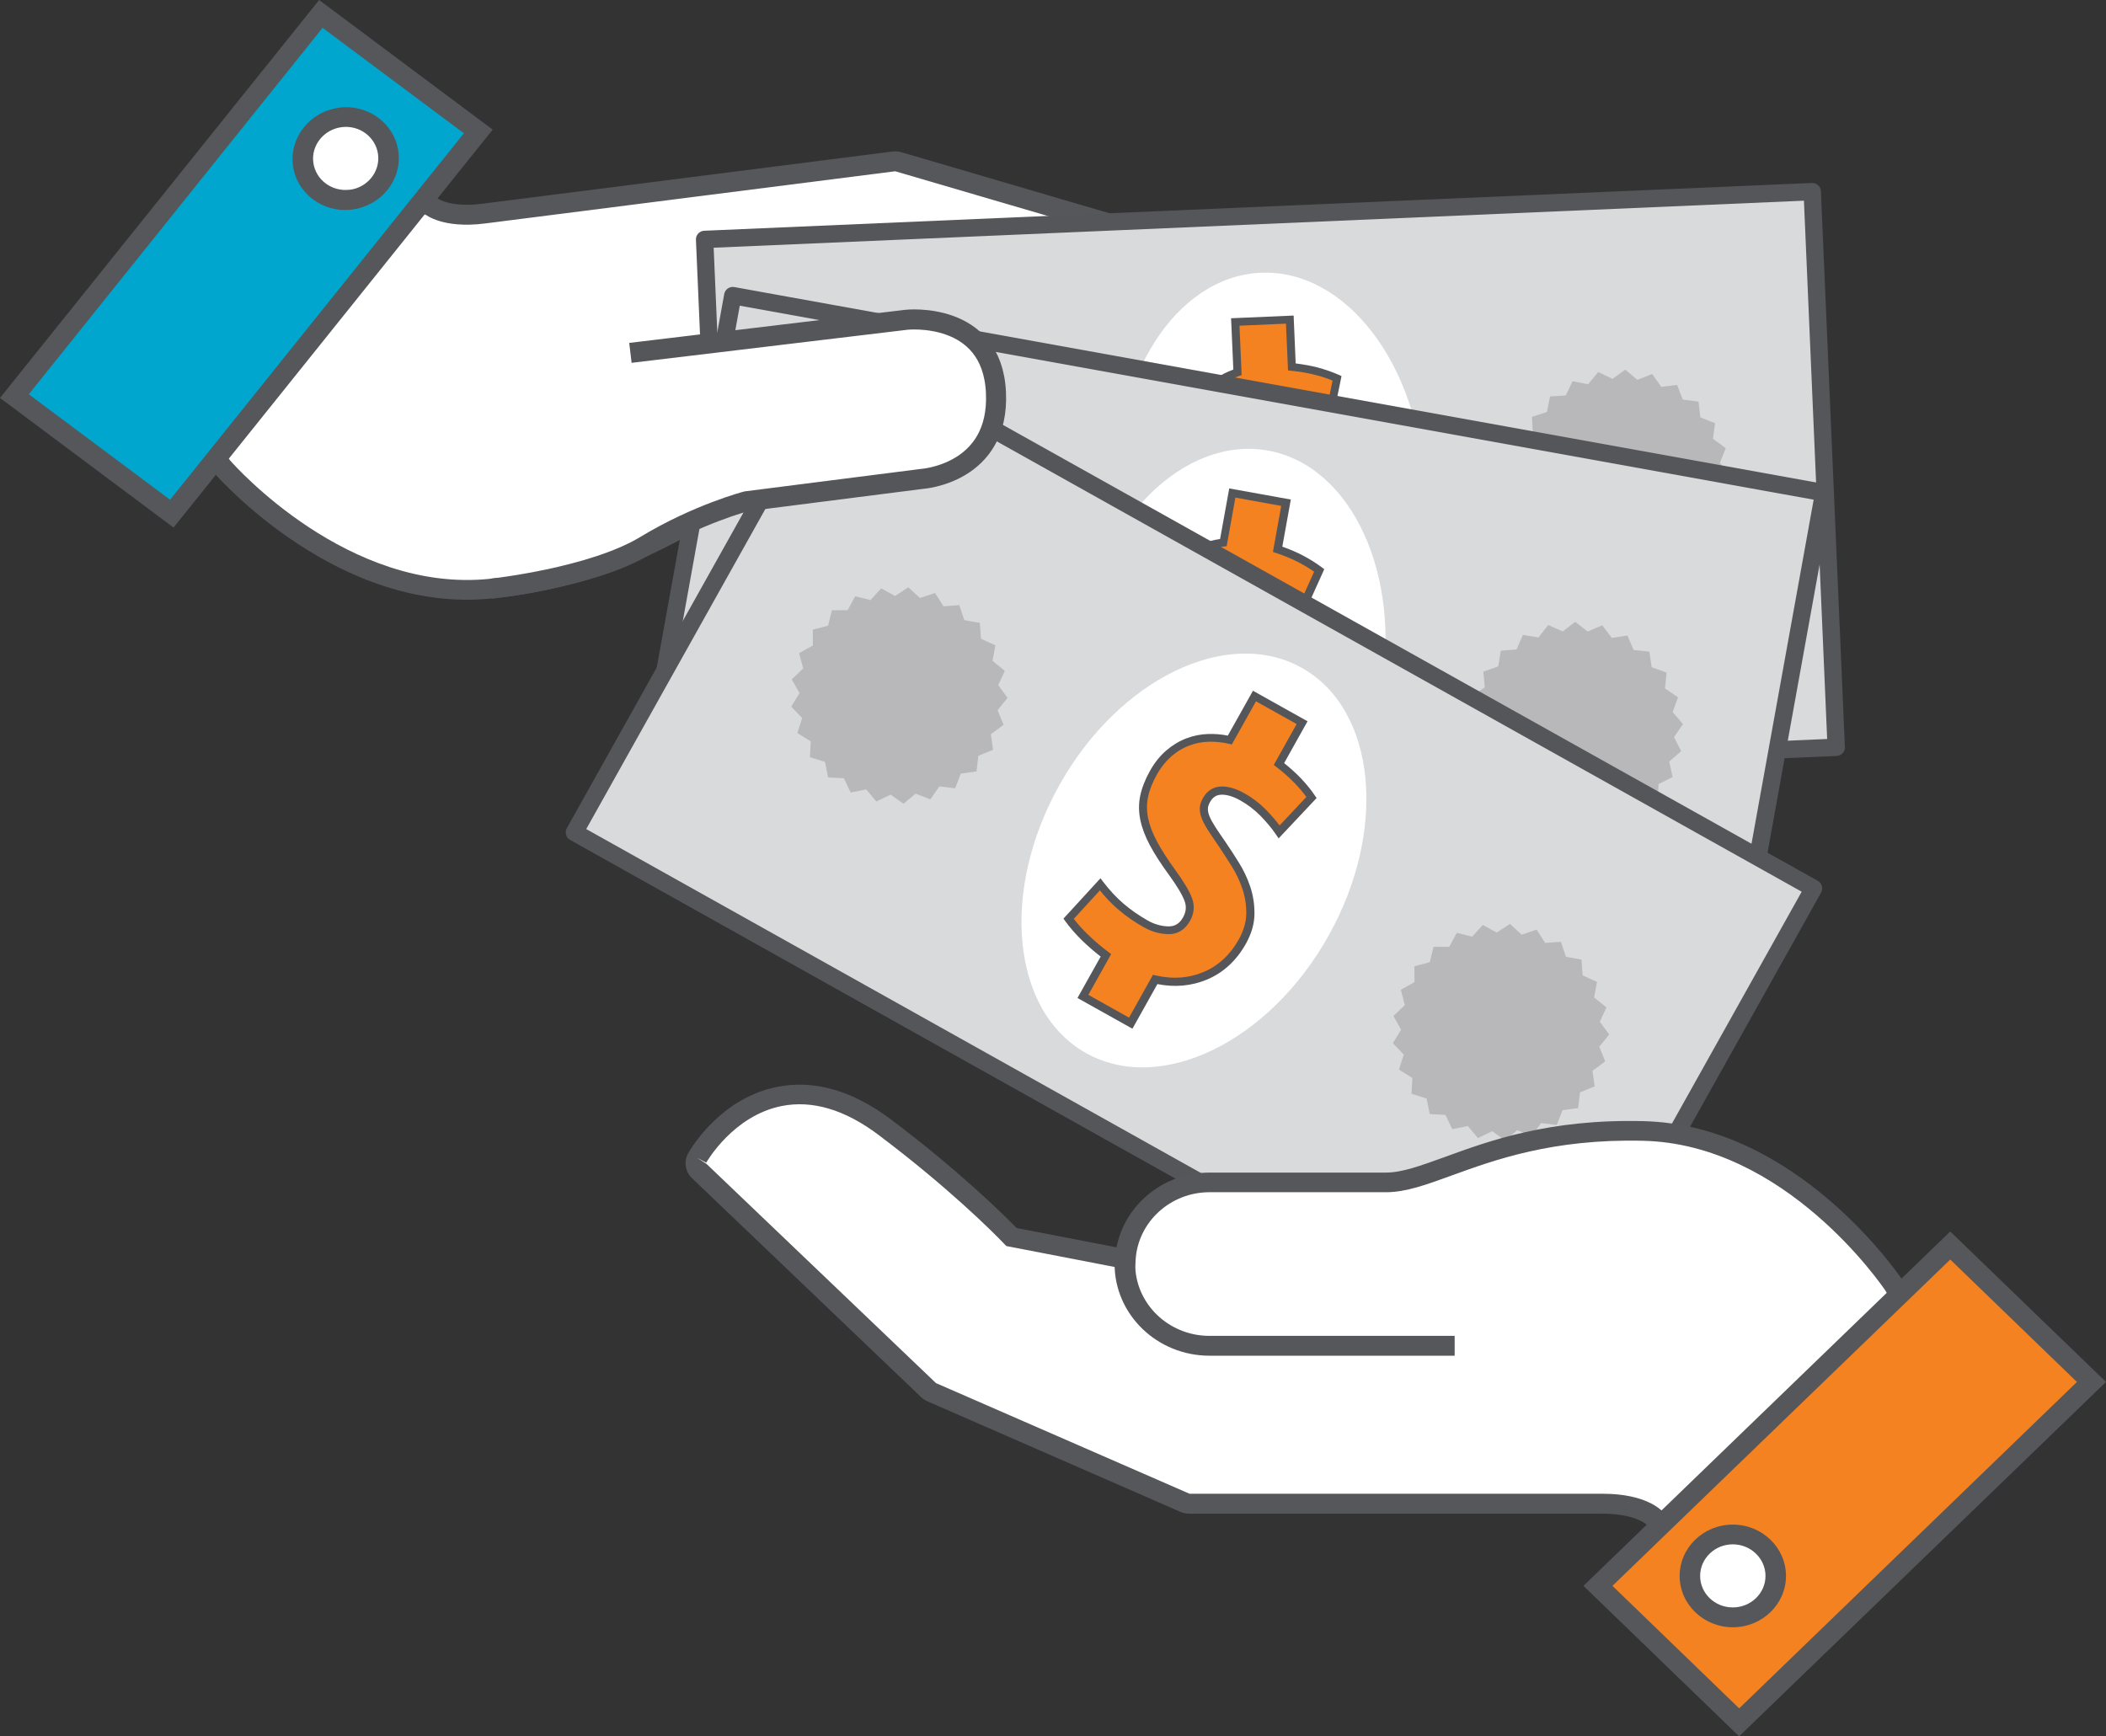<?xml version="1.0" encoding="UTF-8"?><svg id="Layer_2" xmlns="http://www.w3.org/2000/svg" viewBox="0 0 195.26 161.01"><rect x="0" y="0" width="195.26" height="161.01" fill="#333333" stroke="none"/><defs><style>.cls-1{stroke:#54565a;stroke-miterlimit:10;stroke-width:1.86px;}.cls-1,.cls-2{fill:#fff;}.cls-3{fill:#f58220;}.cls-4{fill:#00a6ce;}.cls-5{fill:#b8b8ba;}.cls-6{fill:#55565a;}.cls-7{fill:#56575a;}.cls-8{fill:#d9dadb;stroke:#55565a;stroke-linejoin:round;stroke-width:1.61px;}</style></defs><g id="Layer_1-2"><g><g><path class="cls-2" d="M132.19,41c-.08,.2-2.1,5.03-6.84,6.63-3.03,1.02-6.41,.48-10.06-1.6-7.18-4.09-11.79-7.7-12.93-8.61l-10.68-.69-.05-.04c.27,3.97-2.7,7.55-6.83,8.07l-16.24,2.07c-1.63,.21-3.35,1.1-5.53,2.22-3.79,1.96-8.99,4.65-17.5,5.53-13.61,1.42-24.44-10.76-24.9-11.28l-1.46-1.86,17.9-22.18,2.22-.28c.28-.04,.57,.04,.8,.22,.01,.01,1.38,1.04,4.76,.61l38.02-4.84c.15-.02,.3,0,.44,.03l24.57,7.21c.12,.03,.23,.09,.33,.16l23.64,17.46c.37,.27,.5,.75,.33,1.17h0Z"/><path class="cls-7" d="M37.57,20.13l-17.21,21.32,.99,1.26c.44,.5,10.96,12.33,24.08,10.96,8.29-.86,13.4-3.49,17.15-5.43,2.26-1.17,4.05-2.09,5.86-2.32l16.25-2.07c3.6-.46,6.24-3.58,6-7.1l-.1-2.15,1.48,1.23,10.67,.69,.23,.19c1.23,.99,5.78,4.52,12.81,8.53,3.4,1.94,6.51,2.45,9.27,1.52,4.31-1.45,6.19-5.9,6.26-6.09l.88,.33-.91-.44-23.67-17.47-24.61-7.21-38.02,4.84c-3.97,.51-5.51-.84-5.56-.83l-1.83,.23h0Zm1.6-2.06c.54-.07,1.1,.08,1.5,.39,.01,0,1.2,.8,4.06,.43l38.02-4.84c.29-.04,.57-.01,.84,.07l24.58,7.21c.23,.07,.44,.17,.62,.31l23.65,17.46c.69,.52,.96,1.43,.64,2.23h0c-.23,.56-2.37,5.47-7.41,7.17-3.32,1.11-6.96,.54-10.86-1.67-6.75-3.85-11.28-7.29-12.82-8.51l-9.41-.61c-.26,4.03-3.45,7.43-7.67,7.96l-16.25,2.07c-1.46,.19-3.12,1.04-5.23,2.13-3.86,1.99-9.16,4.73-17.82,5.62-14.11,1.48-25.25-11.06-25.75-11.63l-1.9-2.42,18.6-23.04,2.61-.33h0Z"/><path class="cls-7" d="M82.76,28.81l-22.55,2.87,.23,1.82,22.55-2.87c3.77-.48,7.22,2.09,7.68,5.74,.02,.14,.03,.29,.04,.43l1.9-.13c-.01-.17-.03-.36-.05-.54-.59-4.65-4.99-7.93-9.8-7.32h0Z"/><polygon class="cls-4" points="1.33 36.73 29.75 1.29 44.34 12.19 15.93 47.63 1.33 36.73 1.33 36.73"/><path class="cls-7" d="M2.67,36.56l13.1,9.78L43.01,12.36,29.91,2.58,2.67,36.56h0ZM29.59,0l16.09,12.02L16.09,48.92,0,36.9,29.59,0h0Z"/><path class="cls-2" d="M36,14.2c-.27-2.11-2.25-3.59-4.43-3.31s-3.73,2.21-3.46,4.31c.27,2.11,2.25,3.59,4.43,3.31s3.73-2.21,3.46-4.32h0Z"/><path class="cls-7" d="M32.42,17.6c1.66-.21,2.84-1.69,2.63-3.29s-1.72-2.73-3.37-2.52-2.84,1.68-2.63,3.28,1.72,2.73,3.37,2.52h0Zm-.97-7.62c2.7-.34,5.16,1.5,5.49,4.1,.33,2.61-1.59,5-4.29,5.35s-5.16-1.5-5.49-4.1c-.33-2.6,1.59-5,4.29-5.34h0Z"/></g><g><rect class="cls-8" x="66.39" y="19.96" width="102.79" height="51.57" transform="translate(-1.86 5.12) rotate(-2.47)"/><ellipse class="cls-2" cx="117.78" cy="45.74" rx="14.3" ry="20.47" transform="translate(-1.86 5.12) rotate(-2.47)"/><g><path class="cls-3" d="M115.64,61.88l-.19-4.35c-.88-.08-1.72-.21-2.51-.39-.8-.18-1.54-.41-2.21-.68l.81-4.25c.94,.36,1.85,.61,2.74,.75,.89,.14,1.82,.19,2.79,.15,.78-.03,1.48-.23,2.1-.6,.62-.37,.92-.95,.88-1.76-.03-.68-.3-1.23-.81-1.63-.51-.4-1.4-.86-2.65-1.37-1.11-.45-2.05-.9-2.82-1.35-.78-.45-1.42-.94-1.92-1.48-.51-.53-.88-1.13-1.12-1.79s-.38-1.43-.42-2.3,.05-1.61,.27-2.3c.22-.68,.53-1.29,.93-1.81,.4-.52,.88-.97,1.43-1.34,.55-.37,1.15-.66,1.8-.87l-.2-4.67,5.06-.22,.19,4.38c.83,.08,1.59,.21,2.28,.4,.69,.18,1.33,.4,1.91,.66l-.88,4.29c-.63-.28-1.35-.52-2.16-.72-.81-.2-1.64-.28-2.49-.25s-1.48,.22-1.96,.55c-.48,.33-.71,.81-.68,1.45,.01,.33,.08,.6,.21,.82,.13,.22,.33,.43,.61,.63,.28,.2,.63,.4,1.05,.59,.42,.19,.92,.42,1.5,.68,.63,.28,1.3,.6,2.03,.96s1.4,.8,2.02,1.31c.62,.52,1.15,1.14,1.59,1.86,.43,.73,.67,1.58,.71,2.57,.07,1.72-.35,3.22-1.26,4.5-.91,1.28-2.17,2.19-3.78,2.73l.2,4.63-5.06,.22Z"/><path class="cls-6" d="M121.08,62.02l-5.8,.25-.19-4.4c-.77-.08-1.53-.2-2.24-.36-.82-.18-1.58-.42-2.27-.7l-.28-.12,.95-4.98,.41,.16c.91,.35,1.8,.6,2.67,.73,.86,.13,1.78,.18,2.71,.14,.71-.03,1.36-.22,1.93-.55,.51-.3,.73-.75,.7-1.42-.02-.58-.25-1.02-.67-1.35-.48-.38-1.34-.82-2.56-1.32-1.12-.45-2.08-.92-2.87-1.37-.8-.47-1.48-.98-2.01-1.54-.54-.57-.94-1.21-1.2-1.92-.25-.69-.4-1.51-.44-2.41s.06-1.7,.29-2.43c.23-.72,.56-1.37,.99-1.92,.43-.56,.94-1.03,1.52-1.42,.5-.33,1.05-.61,1.63-.82l-.21-4.76,5.8-.25,.19,4.44c.73,.09,1.4,.21,2.02,.37,.71,.19,1.37,.42,1.96,.68l.27,.12-1.03,5.03-.42-.19c-.6-.27-1.31-.5-2.09-.7-.77-.19-1.58-.27-2.38-.24-.75,.03-1.35,.19-1.77,.48-.38,.26-.54,.61-.52,1.12,.01,.27,.07,.49,.16,.65,.1,.17,.27,.34,.51,.51,.26,.19,.59,.37,.99,.56,.42,.19,.92,.42,1.5,.68,.63,.28,1.31,.6,2.04,.96,.74,.37,1.45,.83,2.09,1.36,.66,.54,1.22,1.2,1.67,1.96,.46,.78,.72,1.7,.77,2.75,.08,1.8-.37,3.39-1.33,4.73-.91,1.27-2.15,2.2-3.7,2.77l.2,4.73Zm-5.09-.52l4.32-.19-.2-4.54,.26-.09c1.52-.51,2.73-1.39,3.6-2.59,.86-1.21,1.26-2.64,1.19-4.27-.04-.92-.26-1.73-.66-2.4-.41-.68-.91-1.28-1.5-1.77-.6-.5-1.26-.92-1.95-1.27-.72-.36-1.39-.67-2.01-.95-.58-.26-1.08-.49-1.5-.68-.44-.2-.82-.42-1.11-.63-.32-.23-.56-.48-.72-.74-.16-.27-.25-.6-.26-.99-.03-.76,.26-1.37,.84-1.77,.54-.37,1.26-.57,2.15-.61s1.75,.05,2.59,.26c.65,.16,1.25,.35,1.79,.57l.73-3.55c-.49-.2-1.01-.38-1.58-.52-.67-.18-1.42-.31-2.23-.39l-.32-.03-.19-4.34-4.31,.19,.2,4.58-.27,.09c-.62,.21-1.2,.49-1.72,.83-.51,.34-.96,.76-1.34,1.25-.37,.49-.67,1.06-.87,1.7s-.29,1.37-.26,2.17,.17,1.57,.4,2.19c.22,.61,.57,1.17,1.04,1.66,.48,.51,1.1,.98,1.84,1.41,.75,.44,1.69,.88,2.77,1.33,1.3,.53,2.19,1,2.74,1.43,.6,.47,.92,1.11,.96,1.91,.04,.93-.33,1.66-1.06,2.09-.67,.4-1.44,.62-2.27,.66-.98,.04-1.95,0-2.86-.15-.78-.12-1.59-.33-2.4-.62l-.67,3.52c.57,.22,1.2,.4,1.87,.55,.78,.17,1.61,.3,2.47,.38l.32,.03,.19,4.3Z"/></g><polygon class="cls-5" points="157.86 51.01 156.42 51.28 155.96 52.67 154.5 52.57 153.71 53.81 152.32 53.35 151.25 54.35 150.01 53.56 148.73 54.26 147.73 53.19 146.31 53.55 145.61 52.26 144.14 52.26 143.79 50.84 142.37 50.47 142.37 49 141.09 48.29 141.46 46.87 140.4 45.87 141.11 44.59 140.33 43.35 141.33 42.28 140.88 40.89 142.12 40.11 142.04 38.65 143.43 38.2 143.71 36.76 145.17 36.67 145.8 35.35 147.24 35.63 148.18 34.5 149.5 35.13 150.69 34.28 151.81 35.22 153.18 34.68 154.03 35.87 155.49 35.69 156.02 37.05 157.48 37.24 157.65 38.7 159.01 39.24 158.82 40.69 160.01 41.56 159.46 42.92 160.39 44.05 159.53 45.23 160.15 46.56 159.01 47.49 159.28 48.93 157.96 49.55 157.86 51.01"/><polygon class="cls-5" points="94 53.76 92.56 54.03 92.1 55.43 90.64 55.33 89.85 56.56 88.46 56.1 87.39 57.1 86.15 56.31 84.87 57.02 83.87 55.94 82.45 56.3 81.75 55.02 80.28 55.01 79.93 53.59 78.51 53.22 78.51 51.76 77.23 51.05 77.6 49.63 76.54 48.62 77.25 47.34 76.47 46.1 77.47 45.04 77.02 43.64 78.27 42.86 78.18 41.4 79.57 40.95 79.85 39.52 81.31 39.43 81.94 38.11 83.38 38.39 84.32 37.26 85.64 37.89 86.83 37.03 87.95 37.97 89.32 37.43 90.17 38.62 91.63 38.44 92.16 39.81 93.62 40 93.79 41.45 95.15 42 94.96 43.45 96.15 44.31 95.6 45.67 96.53 46.8 95.67 47.99 96.29 49.31 95.15 50.24 95.42 51.68 94.1 52.3 94 53.76"/></g><g><rect class="cls-8" x="62.53" y="36.14" width="102.79" height="51.57" transform="translate(12.83 -19.27) rotate(10.24)"/><ellipse class="cls-2" cx="113.93" cy="61.93" rx="20.47" ry="14.3" transform="translate(32.73 163.03) rotate(-79.76)"/><g><path class="cls-3" d="M108.29,77.2l.77-4.28c-.84-.27-1.63-.58-2.37-.93-.74-.35-1.41-.73-2-1.15l1.72-3.97c.83,.56,1.67,1,2.51,1.33,.84,.33,1.73,.58,2.69,.76,.77,.14,1.49,.1,2.18-.13,.69-.22,1.1-.73,1.25-1.52,.12-.67-.02-1.26-.44-1.77-.41-.51-1.17-1.15-2.28-1.92-.98-.68-1.8-1.33-2.46-1.94-.66-.61-1.17-1.23-1.55-1.86-.38-.63-.61-1.3-.7-2s-.06-1.48,.1-2.34,.41-1.56,.77-2.18c.36-.62,.8-1.14,1.31-1.56,.51-.42,1.07-.75,1.69-.99,.62-.24,1.27-.39,1.95-.46l.83-4.6,4.98,.9-.78,4.32c.79,.26,1.51,.56,2.14,.89,.64,.33,1.21,.69,1.71,1.07l-1.8,3.99c-.55-.41-1.2-.8-1.95-1.18-.75-.37-1.54-.64-2.37-.79s-1.49-.11-2.03,.1c-.54,.21-.87,.63-.98,1.26-.06,.33-.05,.61,.03,.85,.08,.24,.23,.49,.46,.75,.23,.26,.53,.53,.9,.81,.37,.28,.81,.61,1.31,.99,.55,.41,1.14,.87,1.76,1.38s1.19,1.08,1.68,1.73c.5,.64,.87,1.36,1.14,2.17,.26,.8,.31,1.69,.13,2.67-.31,1.7-1.05,3.07-2.22,4.11-1.17,1.05-2.6,1.66-4.29,1.83l-.82,4.56-4.98-.9Z"/><path class="cls-6" d="M113.56,78.53l-5.71-1.03,.78-4.33c-.74-.25-1.44-.53-2.1-.85-.76-.36-1.45-.76-2.06-1.19l-.25-.17,2.02-4.65,.37,.25c.81,.54,1.63,.98,2.44,1.3,.81,.32,1.69,.57,2.62,.74,.7,.13,1.37,.09,2-.11,.56-.18,.88-.57,1-1.23,.1-.57-.01-1.05-.36-1.47-.39-.48-1.13-1.1-2.2-1.85-.99-.69-1.83-1.35-2.49-1.97-.68-.63-1.22-1.28-1.62-1.94-.4-.67-.65-1.39-.75-2.14-.09-.73-.06-1.56,.1-2.45s.43-1.65,.82-2.3c.38-.65,.85-1.21,1.39-1.66,.54-.45,1.14-.8,1.79-1.05,.56-.21,1.16-.36,1.77-.45l.85-4.69,5.71,1.03-.79,4.37c.69,.24,1.32,.51,1.89,.81,.65,.34,1.24,.71,1.76,1.1l.24,.18-2.11,4.68-.37-.28c-.53-.4-1.16-.78-1.89-1.14-.71-.36-1.48-.61-2.27-.76-.74-.13-1.36-.11-1.83,.08-.42,.17-.66,.48-.75,.98-.05,.26-.04,.49,.01,.67,.06,.19,.19,.4,.38,.61,.21,.24,.5,.49,.85,.76,.37,.28,.8,.61,1.31,.99,.55,.41,1.14,.88,1.78,1.39,.64,.52,1.23,1.12,1.74,1.79,.52,.67,.92,1.44,1.2,2.28,.28,.86,.33,1.82,.14,2.85-.32,1.77-1.11,3.22-2.34,4.32-1.16,1.04-2.58,1.67-4.22,1.89l-.84,4.66Zm-4.85-1.63l4.25,.77,.81-4.47,.28-.03c1.6-.16,2.97-.75,4.08-1.74,1.1-.99,1.81-2.3,2.1-3.9,.16-.91,.12-1.75-.12-2.49-.25-.76-.61-1.45-1.08-2.05-.48-.62-1.02-1.18-1.62-1.66-.62-.51-1.21-.96-1.75-1.37-.51-.38-.95-.71-1.32-.99-.39-.3-.71-.59-.95-.86-.26-.3-.44-.59-.54-.88-.09-.3-.11-.64-.04-1.03,.14-.75,.55-1.28,1.21-1.54,.6-.24,1.36-.28,2.23-.12s1.7,.43,2.47,.82c.6,.3,1.15,.62,1.63,.95l1.49-3.3c-.43-.3-.91-.59-1.42-.86-.61-.32-1.32-.61-2.09-.87l-.31-.1,.77-4.27-4.25-.77-.81,4.51-.28,.03c-.65,.06-1.27,.21-1.86,.43-.58,.22-1.11,.53-1.58,.93-.47,.39-.88,.89-1.22,1.47s-.58,1.27-.73,2.06-.18,1.57-.1,2.22c.08,.65,.3,1.27,.65,1.85,.36,.6,.86,1.2,1.49,1.78,.64,.59,1.45,1.23,2.41,1.9,1.15,.8,1.92,1.45,2.35,1.99,.48,.59,.65,1.29,.51,2.07-.17,.92-.68,1.54-1.5,1.81-.74,.24-1.54,.29-2.36,.14-.97-.18-1.9-.44-2.76-.77-.74-.29-1.48-.67-2.21-1.13l-1.43,3.29c.51,.34,1.08,.66,1.7,.95,.72,.34,1.5,.65,2.32,.91l.31,.1-.77,4.24Z"/></g><polygon class="cls-5" points="151.87 75.89 150.4 75.83 149.65 77.09 148.24 76.67 147.2 77.7 145.95 76.95 144.68 77.69 143.65 76.65 142.24 77.05 141.5 75.78 140.04 75.82 139.64 74.41 138.21 74.09 138.17 72.62 136.87 71.95 137.2 70.52 136.1 69.55 136.78 68.24 135.96 67.03 136.94 65.94 136.45 64.55 137.66 63.74 137.53 62.28 138.91 61.79 139.15 60.34 140.61 60.22 141.2 58.87 142.64 59.11 143.55 57.96 144.89 58.55 146.05 57.66 147.2 58.56 148.55 57.98 149.44 59.15 150.89 58.93 151.46 60.27 152.92 60.42 153.14 61.87 154.52 62.37 154.37 63.83 155.58 64.66 155.08 66.03 156.04 67.14 155.21 68.35 155.87 69.65 154.76 70.62 155.08 72.05 153.77 72.71 153.71 74.17 152.28 74.48 151.87 75.89"/><polygon class="cls-5" points="88.96 64.52 87.5 64.47 86.75 65.72 85.34 65.31 84.3 66.34 83.05 65.58 81.78 66.32 80.75 65.28 79.34 65.68 78.6 64.42 77.14 64.46 76.74 63.05 75.31 62.72 75.27 61.26 73.97 60.58 74.3 59.16 73.2 58.18 73.88 56.88 73.06 55.66 74.04 54.57 73.55 53.19 74.76 52.37 74.63 50.91 76.01 50.43 76.25 48.98 77.71 48.85 78.3 47.51 79.74 47.75 80.65 46.59 81.99 47.18 83.15 46.29 84.3 47.2 85.65 46.62 86.54 47.78 87.99 47.56 88.56 48.91 90.02 49.05 90.24 50.5 91.62 51.01 91.47 52.46 92.68 53.29 92.18 54.67 93.14 55.77 92.31 56.98 92.97 58.29 91.86 59.25 92.17 60.68 90.86 61.34 90.81 62.81 89.38 63.12 88.96 64.52"/></g><g><rect class="cls-8" x="59.3" y="54" width="102.79" height="51.57" transform="translate(53.06 -43.9) rotate(29.23)"/><ellipse class="cls-2" cx="110.7" cy="79.79" rx="20.47" ry="14.3" transform="translate(-12.99 137.43) rotate(-60.77)"/><g><path class="cls-3" d="M100.4,92.4l2.13-3.8c-.7-.53-1.35-1.08-1.94-1.65-.59-.57-1.09-1.15-1.52-1.74l2.92-3.19c.61,.8,1.25,1.49,1.94,2.08,.69,.59,1.45,1.12,2.29,1.59,.68,.38,1.38,.58,2.1,.59,.72,.01,1.28-.33,1.67-1.03,.33-.6,.39-1.2,.16-1.81-.23-.61-.73-1.47-1.53-2.56-.71-.96-1.27-1.84-1.69-2.63-.42-.79-.71-1.55-.86-2.27-.15-.72-.16-1.43-.01-2.12s.43-1.42,.85-2.18,.89-1.34,1.44-1.81c.54-.47,1.13-.82,1.74-1.05,.62-.24,1.26-.36,1.92-.39,.66-.02,1.33,.05,1.99,.2l2.28-4.08,4.42,2.47-2.14,3.83c.66,.51,1.24,1.02,1.73,1.54,.49,.52,.92,1.04,1.27,1.56l-3,3.19c-.39-.57-.87-1.15-1.46-1.75-.59-.6-1.25-1.1-1.99-1.52s-1.37-.59-1.95-.57c-.58,.03-1.03,.32-1.34,.87-.16,.29-.25,.56-.25,.81,0,.25,.06,.54,.19,.86,.13,.32,.33,.67,.58,1.06,.26,.39,.56,.84,.92,1.37,.39,.57,.79,1.19,1.22,1.88s.77,1.41,1.03,2.18c.26,.77,.38,1.57,.37,2.42-.01,.84-.26,1.7-.75,2.56-.84,1.5-1.99,2.56-3.44,3.17-1.45,.61-3,.72-4.65,.34l-2.26,4.05-4.42-2.47Z"/><path class="cls-6" d="M104.96,95.37l-5.06-2.83,2.15-3.84c-.62-.48-1.19-.98-1.71-1.48-.6-.59-1.13-1.19-1.56-1.79l-.18-.25,3.43-3.74,.27,.35c.59,.77,1.22,1.45,1.89,2.02,.67,.57,1.42,1.09,2.23,1.55,.62,.35,1.27,.53,1.93,.54,.59,0,1.02-.26,1.34-.84,.28-.5,.33-1,.14-1.51-.21-.58-.71-1.41-1.48-2.47-.71-.97-1.29-1.87-1.72-2.67-.44-.82-.74-1.61-.9-2.36-.16-.77-.17-1.53-.01-2.27,.15-.72,.45-1.49,.89-2.28s.95-1.42,1.52-1.91c.57-.49,1.2-.87,1.85-1.12,.65-.25,1.34-.39,2.04-.41,.6-.02,1.21,.03,1.82,.15l2.33-4.16,5.06,2.83-2.17,3.88c.57,.45,1.08,.92,1.53,1.38,.5,.53,.95,1.07,1.31,1.61l.17,.25-3.52,3.74-.26-.38c-.37-.55-.85-1.12-1.41-1.7-.56-.57-1.2-1.06-1.9-1.45-.66-.37-1.25-.54-1.76-.52-.46,.02-.78,.24-1.03,.68-.13,.23-.2,.45-.2,.64,0,.2,.05,.44,.16,.7,.12,.29,.31,.63,.55,1,.25,.39,.56,.84,.92,1.36,.39,.57,.8,1.2,1.23,1.89,.44,.7,.8,1.46,1.07,2.26,.27,.81,.4,1.66,.39,2.54-.01,.9-.28,1.83-.79,2.74-.88,1.57-2.09,2.69-3.61,3.33-1.44,.6-2.99,.74-4.6,.42l-2.31,4.13Zm-4.05-3.12l3.77,2.11,2.22-3.97,.27,.06c1.56,.36,3.05,.26,4.42-.32,1.36-.57,2.46-1.58,3.26-3.01,.45-.81,.69-1.61,.7-2.39,.01-.8-.11-1.57-.35-2.29-.25-.74-.58-1.45-.99-2.1-.42-.68-.83-1.3-1.21-1.87-.36-.52-.66-.98-.92-1.37-.27-.41-.48-.78-.62-1.12-.15-.36-.23-.7-.22-1.01,0-.31,.11-.64,.3-.98,.37-.66,.94-1.03,1.65-1.06,.65-.03,1.37,.18,2.15,.61s1.47,.96,2.07,1.58c.47,.48,.88,.96,1.23,1.42l2.48-2.64c-.31-.43-.67-.85-1.07-1.27-.48-.5-1.05-1.01-1.69-1.5l-.26-.2,2.12-3.79-3.77-2.11-2.24,4-.27-.06c-.63-.15-1.27-.21-1.9-.19-.62,.02-1.22,.14-1.8,.36-.58,.22-1.13,.55-1.63,.99s-.97,1.01-1.36,1.71-.68,1.42-.81,2.07c-.13,.64-.13,1.3,.01,1.96,.14,.68,.42,1.41,.83,2.17,.41,.77,.97,1.64,1.66,2.59,.82,1.13,1.34,2,1.58,2.65,.26,.72,.2,1.43-.19,2.12-.46,.81-1.15,1.24-2,1.22-.78-.01-1.55-.23-2.28-.64-.86-.48-1.65-1.03-2.35-1.63-.6-.51-1.18-1.11-1.72-1.79l-2.42,2.64c.37,.49,.81,.98,1.3,1.45,.57,.56,1.21,1.1,1.9,1.62l.26,.2-2.1,3.76Z"/></g><polygon class="cls-5" points="142.03 105.33 140.67 104.8 139.55 105.75 138.35 104.89 137.03 105.53 136.09 104.41 134.65 104.7 134.02 103.38 132.56 103.3 132.27 101.86 130.87 101.42 130.95 99.96 129.71 99.18 130.15 97.79 129.14 96.73 129.91 95.48 129.19 94.21 130.25 93.2 129.88 91.78 131.15 91.06 131.14 89.6 132.56 89.22 132.91 87.8 134.37 87.79 135.07 86.5 136.49 86.85 137.48 85.77 138.77 86.47 140 85.67 141.08 86.67 142.47 86.2 143.26 87.43 144.72 87.33 145.19 88.72 146.63 88.98 146.73 90.44 148.07 91.05 147.8 92.49 148.94 93.41 148.33 94.75 149.2 95.92 148.28 97.06 148.83 98.42 147.65 99.29 147.85 100.74 146.49 101.29 146.32 102.75 144.87 102.94 144.34 104.31 142.88 104.14 142.03 105.33"/><polygon class="cls-5" points="86.25 74.12 84.89 73.59 83.77 74.53 82.57 73.68 81.25 74.32 80.31 73.2 78.87 73.49 78.24 72.16 76.78 72.09 76.49 70.65 75.09 70.21 75.17 68.75 73.93 67.97 74.37 66.58 73.36 65.52 74.13 64.27 73.41 63 74.47 61.98 74.09 60.57 75.37 59.85 75.36 58.39 76.78 58.01 77.13 56.59 78.59 56.58 79.29 55.29 80.71 55.64 81.7 54.56 82.99 55.26 84.22 54.46 85.3 55.45 86.69 54.99 87.48 56.22 88.94 56.11 89.41 57.5 90.85 57.76 90.95 59.23 92.29 59.84 92.02 61.28 93.16 62.2 92.55 63.53 93.42 64.71 92.49 65.85 93.05 67.21 91.87 68.08 92.07 69.53 90.71 70.08 90.54 71.53 89.08 71.73 88.56 73.1 87.1 72.92 86.25 74.12"/></g><g><path class="cls-2" d="M64.65,107.37c.11-.19,2.72-4.72,7.62-5.71,3.13-.63,6.42,.33,9.78,2.86,6.6,4.97,10.73,9.12,11.74,10.18l10.51,2.04,.05,.05c.24-3.97,3.63-7.15,7.8-7.15h16.38c1.65,0,3.47-.66,5.77-1.5,4.01-1.46,9.5-3.47,18.05-3.27,13.68,.31,22.89,13.76,23.27,14.33l1.21,2.03-20.56,19.74h-2.24c-.28,0-.56-.11-.77-.32-.01-.01-1.24-1.21-4.64-1.21h-38.33c-.15,0-.3-.03-.43-.09l-23.47-10.25c-.11-.05-.22-.12-.3-.2l-21.25-20.31c-.33-.32-.41-.81-.18-1.2h0Z"/><path class="cls-7" d="M155.87,140.04l19.77-18.97-.82-1.38c-.37-.55-9.31-13.62-22.5-13.91-8.33-.2-13.74,1.77-17.7,3.21-2.39,.87-4.28,1.56-6.1,1.56h-16.38c-3.63,0-6.64,2.76-6.85,6.28l-.18,2.15-1.31-1.41-10.5-2.03-.21-.22c-1.09-1.14-5.17-5.21-11.63-10.08-3.12-2.35-6.15-3.25-9-2.68-4.46,.9-6.88,5.08-6.98,5.25l-.83-.44,.85,.55,21.28,20.33,23.51,10.26h38.33c4,0,5.36,1.53,5.41,1.53h1.85Zm-1.85,1.84c-.55,0-1.08-.22-1.44-.58-.01,0-1.09-.94-3.98-.94h-38.33c-.29,0-.57-.06-.82-.17l-23.48-10.26c-.22-.1-.41-.23-.57-.38l-21.25-20.31c-.62-.6-.77-1.54-.35-2.29h0c.29-.53,3.04-5.13,8.26-6.17,3.43-.68,6.98,.34,10.56,3.03,6.21,4.68,10.27,8.66,11.64,10.06l9.26,1.79c.77-3.96,4.36-6.93,8.61-6.93h16.38c1.48,0,3.22-.64,5.46-1.45,4.08-1.49,9.68-3.54,18.39-3.32,14.18,.32,23.65,14.16,24.07,14.79l1.58,2.64-21.36,20.5h-2.63Z"/><path class="cls-7" d="M112.14,125.71h22.73s0-1.84,0-1.84h-22.73c-3.8,0-6.89-2.99-6.89-6.66,0-.14,0-.29,.01-.43l-1.9-.11c-.01,.17-.02,.36-.02,.54,0,4.69,3.95,8.5,8.8,8.5h0Z"/><polygon class="cls-3" points="193.92 128.15 161.25 159.72 148.15 147.06 180.82 115.49 193.92 128.15 193.92 128.15"/><path class="cls-7" d="M192.57,128.15l-11.75-11.36-31.32,30.26,11.75,11.36,31.32-30.27h0Zm-31.32,32.86l-14.44-13.96,34.01-32.86,14.44,13.95-34.01,32.86h0Z"/><path class="cls-2" d="M156.68,146.12c0,2.12,1.78,3.84,3.98,3.84s3.98-1.72,3.98-3.84c0-2.12-1.78-3.84-3.98-3.84s-3.98,1.72-3.98,3.84h0Z"/><path class="cls-7" d="M160.66,143.2c-1.67,0-3.03,1.31-3.03,2.93s1.36,2.92,3.03,2.92,3.03-1.31,3.03-2.92c0-1.61-1.36-2.93-3.03-2.93h0Zm0,7.69c-2.72,0-4.93-2.14-4.93-4.76s2.21-4.76,4.93-4.76,4.93,2.14,4.93,4.76c0,2.62-2.21,4.76-4.93,4.76h0Z"/></g><path class="cls-1" d="M58.45,32.72l25.6-3.07s7.93-.86,8.29,6.73c.37,7.58-6.89,8.03-6.89,8.03l-16.24,2.07s-4.54,1.18-9.37,4.11c-4.98,3.01-14.32,4-14.32,4"/></g></g></svg>